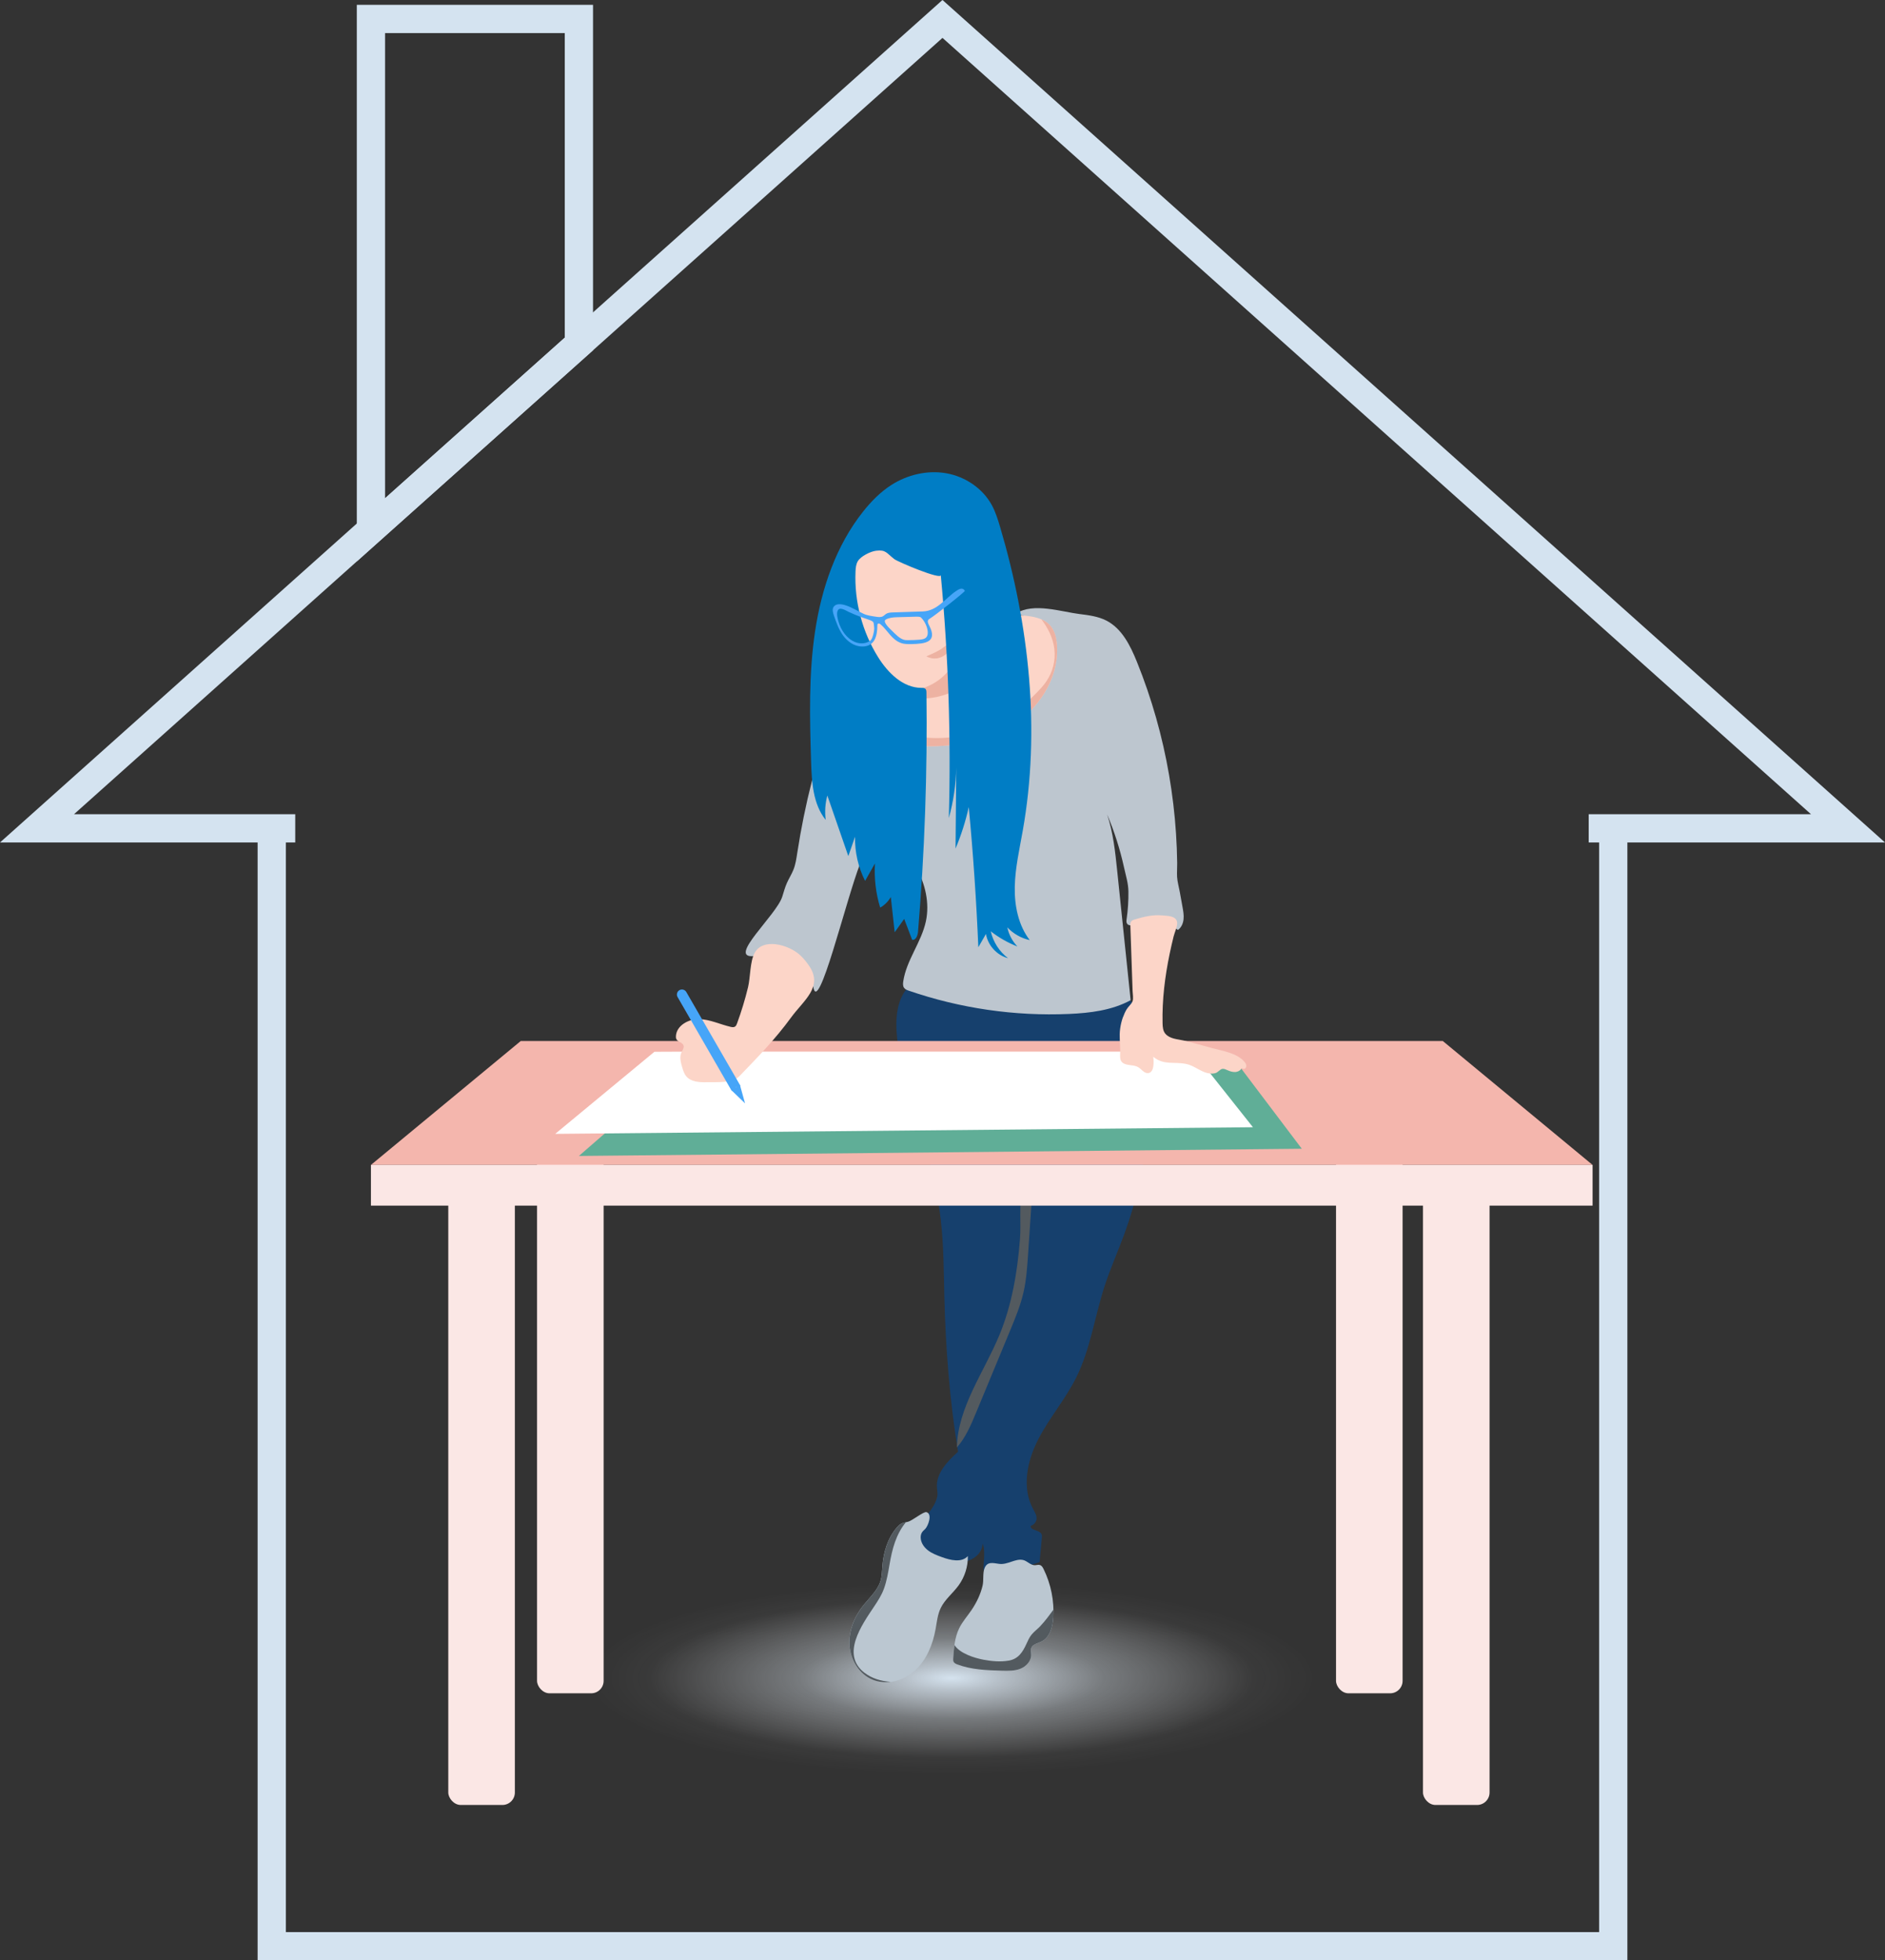 <svg xmlns="http://www.w3.org/2000/svg" xmlns:xlink="http://www.w3.org/1999/xlink" id="Layer_2" data-name="Layer 2" viewBox="0 0 533.69 554.93"><rect x="0" y="0" width="533.69" height="554.93" fill="#333333" stroke="none"/><defs><radialGradient id="radial-gradient" cx="-2008.01" cy="221.82" fx="-2008.01" fy="221.82" r="143" gradientTransform="translate(1715.22 432.88) scale(.72 .19)" gradientUnits="userSpaceOnUse"><stop offset="0" stop-color="#d5e3ef"></stop><stop offset=".13" stop-color="rgba(217, 229, 240, .89)" stop-opacity=".89"></stop><stop offset=".42" stop-color="rgba(228, 237, 245, .62)" stop-opacity=".62"></stop><stop offset=".83" stop-color="rgba(247, 249, 252, .19)" stop-opacity=".19"></stop><stop offset="1" stop-color="#fff" stop-opacity="0"></stop></radialGradient></defs><g id="Navigation"><g><ellipse cx="269.87" cy="475.45" rx="106.76" ry="27.85" style="fill: url(#radial-gradient); stroke-width: 0px;"></ellipse><rect x="126.92" y="335.52" width="18.85" height="175.42" rx="3.53" ry="3.53" style="fill: #fbe7e5; stroke-width: 0px;"></rect><rect x="402.88" y="335.52" width="18.85" height="175.42" rx="3.53" ry="3.53" style="fill: #fbe7e5; stroke-width: 0px;"></rect><rect x="378.26" y="303.91" width="18.85" height="175.42" rx="3.53" ry="3.53" style="fill: #fbe7e5; stroke-width: 0px;"></rect><rect x="152.05" y="303.91" width="18.85" height="175.42" rx="3.53" ry="3.53" style="fill: #fbe7e5; stroke-width: 0px;"></rect><path d="M257.65,309.61c3.55,11.74,7.3,23.51,8.71,35.69.83,7.21.83,14.49,1.01,21.75.37,14.69,1.5,29.38,3.88,43.88-3.01,2.75-6.28,6.11-5.98,10.18.05.74.23,1.49.13,2.23-.52,3.71-4.42,6.34-5.41,10.08-.35,1.33-.51,2.76-.03,4.05.52,1.4,1.73,2.43,3.02,3.18,2.92,1.71,6.5,2.27,9.81,1.53,1.33-.3,2.64-.81,3.67-1.71,1.02-.89,1.69-2.13,1.72-3.5.92,1.88.21,5.49.27,7.57,5.38.3,10.82-.5,15.89-2.35.21-2.29.42-4.57.63-6.86.03-.35.06-.72-.08-1.04-.57-1.27-3.29-1.01-3.05-2.38.88-.23,1.56-1.06,1.64-1.97.08-1-.51-1.91-.99-2.8-3.26-6.03-1.68-13.61,1.46-19.7,3.14-6.09,7.71-11.37,10.76-17.51,4-8.04,5.21-17.13,7.97-25.68,1.65-5.11,3.85-10.03,5.7-15.07,6.78-18.56,8.6-38.9,5.21-58.37-.43-2.46-1.01-5.05-2.76-6.83-1.98-2.02-4.99-2.53-7.79-2.94-7.31-1.07-14.63-2.15-21.94-3.22-8.67-1.27-26.57-5.83-33.75,1.4-6.93,6.98-2.04,22.58.32,30.4Z" style="fill: #16406d; stroke-width: 0px;"></path><path d="M257.09,430.77c-.68.16-1.4.24-2.02.59-.44.25-.79.61-1.12.99-2.59,2.98-3.81,6.97-4.12,10.91-.11,1.42-.12,2.87-.53,4.24-.81,2.69-3.04,4.66-4.8,6.85-2.58,3.23-4.27,7.32-3.99,11.44.28,4.12,2.77,8.19,6.6,9.73,4.05,1.63,8.89.2,12.08-2.78,3.19-2.98,4.91-7.24,5.69-11.54.37-2.03.56-4.14,1.46-6,1.18-2.45,3.44-4.19,5.05-6.39,1.75-2.4,2.69-5.37,2.63-8.33-1.76,1.95-4.92,1.19-7.39.28-1.35-.49-2.71-1-3.86-1.87-1.14-.87-2.05-2.16-2.1-3.59-.02-.55.09-1.12.4-1.57.25-.37.6-.64.91-.96.78-.83,2.09-4.18.33-4.72-.83-.25-4.01,2.43-5.24,2.71Z" style="fill: #bbc7d1; stroke-width: 0px;"></path><path d="M244.77,473.54c-6.77-5.21-.76-13.56,2.71-18.77,1.08-1.62,2.15-3.26,2.81-5.11.79-2.21,1.17-4.54,1.57-6.85.75-4.35,1.8-8.46,4.62-11.91-.49.1-.97.21-1.4.45-.44.25-.79.61-1.12.99-2.59,2.98-3.81,6.97-4.12,10.91-.11,1.42-.12,2.87-.53,4.24-.81,2.69-3.04,4.66-4.8,6.85-2.58,3.23-4.27,7.32-3.99,11.44.28,4.12,2.77,8.19,6.6,9.73,1.6.65,3.33.8,5.03.57-2.68-.18-5.27-.93-7.39-2.56Z" style="fill: #535a5f; stroke-width: 0px;"></path><path d="M275.13,455.67c-1.19,1.77-2.65,3.37-3.58,5.29-1.27,2.61-1.48,5.6-1.67,8.5-.02.32-.04.65.1.94.19.4.64.6,1.05.76,3.99,1.51,8.35,1.65,12.62,1.78,1.77.05,3.59.09,5.24-.55,1.65-.65,3.08-2.17,3.06-3.94,0-.65-.21-1.33.02-1.94.4-1.08,1.79-1.3,2.83-1.79,2.41-1.13,3.24-4.13,3.41-6.79.3-4.74-.66-9.55-2.76-13.8-.22-.45-.5-.93-.97-1.1-.48-.17-1.01.04-1.52.04-1.24,0-2.14-1.24-3.36-1.49-2.16-.44-4.3,1.42-6.7,1.11-1.74-.23-3.33-.74-4.12,1.15-.61,1.44-.22,3.49-.59,5.04-.57,2.4-1.68,4.74-3.06,6.78Z" style="fill: #bbc7d1; stroke-width: 0px;"></path><path d="M294.57,460.28c-.79.84-1.76,1.54-2.49,2.42-.64.77-1.05,1.71-1.46,2.61-1.06,2.35-2.31,4.29-4.98,4.76-2.39.42-4.88.19-7.25-.26-2.45-.47-6.57-1.71-8.16-4.13-.17,1.25-.27,2.51-.35,3.77-.02.32-.04.65.1.94.19.4.64.6,1.05.76,3.99,1.51,8.35,1.65,12.62,1.78,1.77.05,3.59.09,5.24-.55,1.65-.65,3.08-2.17,3.06-3.94,0-.65-.21-1.33.02-1.94.4-1.08,1.79-1.3,2.83-1.79,2.41-1.13,3.24-4.13,3.41-6.79.05-.75.05-1.51.04-2.26-1.16,1.59-2.33,3.18-3.68,4.61Z" style="fill: #535a5f; stroke-width: 0px;"></path><path d="M282.93,377.97c-4.36,10.54-11.76,20.36-12.01,31.77,2.52-2.87,4.03-6.47,5.49-10,3.18-7.66,6.36-15.32,9.53-22.98,1.49-3.59,2.99-7.2,3.85-10.99.79-3.49,1.04-7.08,1.28-10.66.34-5.11.69-10.23,1.03-15.34.21-3.06-1.49-8.74-2.69-3.11-.95,4.42-.28,9.68-.64,14.22-.73,9.24-2.28,18.5-5.84,27.1Z" style="fill: #535a5f; stroke-width: 0px;"></path><polygon points="408.49 294.68 289.49 294.68 186.08 294.68 147.44 294.68 105.02 329.76 186.08 329.76 289.49 329.76 450.9 329.76 408.49 294.68" style="fill: #f4b6ad; stroke-width: 0px;"></polygon><rect x="105.02" y="329.76" width="345.88" height="11.52" style="fill: #fbe7e5; stroke-width: 0px;"></rect><polygon points="350.96 301.88 203.93 301.88 193 301.93 163.9 327.22 368.57 325.18 350.96 301.88" style="fill: #60ae97; stroke-width: 0px;"></polygon><path d="M305.75,173.83c2.55.32,5.16.66,7.45,1.82,4.45,2.26,6.84,7.12,8.71,11.75,4.16,10.3,7.21,21.06,9.09,32.01.94,5.48,1.6,11,1.96,16.54.18,2.77.29,5.55.33,8.33.02,1.29-.1,2.63-.03,3.92.08,1.4.51,2.86.76,4.24s.52,2.87.78,4.31c.21,1.15.42,2.33.29,3.5-.13,1.17-.64,2.35-1.61,3.01-1.61-1.35-3.35-2.76-5.44-3.01-2.41-.3-4.7,1.01-7.06,1.59-.65.16-1.45.21-1.85-.33-.28-.38-.22-.91-.15-1.38.37-2.59.54-5.21.5-7.82-.03-2.28-.77-4.62-1.26-6.86-1.13-5.1-2.72-10.09-4.76-14.89,1.72,5.15,2.29,10.59,2.85,15.99,1.27,12.19,2.53,24.39,3.8,36.58-5.28,2.87-11.45,3.63-17.46,3.89-15.35.67-30.82-1.58-45.34-6.58-.5-.17-1.03-.37-1.34-.8-.37-.51-.33-1.19-.24-1.81.88-6.02,5.13-11.07,6.41-17.02,1.11-5.17-.17-10.67-2.76-15.28-2.59-4.61-6.42-8.42-10.57-11.7-2.37,3.17-3.84,6.92-5.27,10.61-4.12,10.59-11.93,43.43-13.3,34.82-2.89-.58-2.88-6.09-5.11-8.02-1.05-.91-1.57-2.39-2.95-2.33-3.17.13-5.74,1.61-8.9,1.74-7.39.59,6.55-11.58,8.2-16.83.42-1.32.77-2.67,1.34-3.93.56-1.25,1.31-2.41,1.82-3.69.61-1.52.84-3.16,1.09-4.79,2.11-13.7,5.54-27.2,10.22-40.24.78-2.17,1.62-4.38,3.17-6.08,1.55-1.7,3.97-2.81,6.18-2.18,1.68.48,2.94,1.85,4.16,3.11,2.24,2.32,4.63,4.48,7.16,6.48,1.81,1.43,3.75,2.79,5.98,3.38,1.86.49,3.82.42,5.73.21,7.35-.82,14.46-3.73,20.31-8.26,4.16-3.23,9.23-10.5,8.61-16.08-.24-2.16-1.66-4.05-3.41-5.33-1.82-1.32-4-2.11-6.12-2.76,4.82-3.16,12.77-.48,18.05.18Z" style="fill: #bdc6cf; stroke-width: 0px;"></path><path d="M299.17,181.73c1.05,8.92-4.11,17.81-11.52,22.89-7.41,5.07-16.69,6.77-25.67,6.61-2.58-.05-5.65-.56-6.71-2.91-.78-1.73-.1-3.74.75-5.43.64-1.27,4.91-6.02,3.09-7.22-.39-.26-.89-.3-1.36-.36-3.45-.45-6.45-2.74-8.43-5.6-1.54-2.23-2.47-4.75-3.23-7.33-.65-2.21-2.11-3.98-2.94-6.18-1.88-4.94-2.44-10.39-1.53-15.6.19-1.11.48-2.26,1.25-3.07.78-.82,1.92-1.15,3.02-1.4,5.85-1.33,12.04-1.08,17.76.72,2.89.91,5.76,2.29,7.59,4.7,1.51,1.99,2.15,4.49,3.16,6.78,4.89,11,23.17,0,24.76,13.42Z" style="fill: #fcd5c8; stroke-width: 0px;"></path><path d="M299.17,181.73c-.42-3.6-2.06-5.43-4.3-6.41,0,0,0,.02,0,.03,5.83,7.66,4.02,14.79.11,19.16-14.44,16.16-30.52,15.65-39.96,13,.06.28.13.55.25.82,1.06,2.35,4.13,2.86,6.71,2.91,8.98.16,18.26-1.53,25.67-6.61,7.41-5.07,12.57-13.97,11.52-22.89Z" style="fill: #edb2a2; stroke-width: 0px;"></path><path d="M265.33,197.26c2.09-.44,4.11-1.17,5.85-2.43.41-.3.8-.64,1.16-.99.2-.2.4-.41.59-.62.05-.06.4-.5.28-.32.45-.64.58-1.02.76-1.77.31-1.34.23-2.86-.29-4.25-.2-.51-.54-1.06-.97-1.48-.16-.16-.37-.29-.59-.4-1.67,2.51-3.39,5.12-5.73,7.03-2.2,1.8-4.8,2.82-7.52,3.53.09.04.18.05.26.1.62.41.53,1.23.12,2.18,2.04-.03,4.09-.15,6.1-.57Z" style="fill: #edb2a2; stroke-width: 0px;"></path><path d="M266.63,183.63c-1.36.88-2.86,1.53-4.36,2.15.15.08.29.16.44.23.05.02.05.02.07.03.06.02.11.04.17.06.33.11.66.19,1,.26.03,0,.02,0,.04,0,.08,0,.15.01.23.02.15,0,.31.01.46.01.15,0,.3-.02.45-.02.04,0,.04,0,.06,0,.06-.01.13-.02.19-.03.32-.06.62-.16.93-.26.05-.02.11-.04.16-.06.01,0,0,0,.02-.01.15-.08.31-.15.46-.23.15-.08.3-.17.44-.27.03-.02.2-.14.27-.19.06-.05.23-.19.26-.21.13-.11.26-.23.38-.36.12-.12.24-.25.35-.38.05-.05.09-.11.14-.17.01-.02.01-.02.04-.05.17-.25.34-.51.49-.78.08-.15.16-.31.24-.47,0-.02,0-.01.01-.03.03-.08.06-.16.09-.24.1-.29.19-.59.25-.9.01-.06.08-.6.05-.27.02-.18.03-.36.04-.54,0-.14-.01-.28-.02-.42-.92,1.22-2.05,2.26-3.35,3.11Z" style="fill: #edb2a2; stroke-width: 0px;"></path><path d="M266.36,162.8c2.15,22.85,2.91,45.82,2.28,68.76,1.3-4.66,2.01-9.48,2.1-14.31-.07,7.65-.13,15.3-.2,22.95,1.6-3.79,2.85-7.73,3.74-11.75,1.25,13.2,2.15,26.44,2.71,39.69.72-1.25,1.44-2.51,2.16-3.76.53,3.23,3.09,6.03,6.25,6.86-2.46-1.86-4.22-4.61-4.89-7.61,2.29,1.79,4.84,3.24,7.54,4.29-1.43-1.48-2.43-3.38-2.85-5.4,1.69,1.79,3.93,3.07,6.34,3.6-3.24-4.23-4.34-9.77-4.23-15.1.11-5.33,1.32-10.56,2.25-15.81,5.08-28.6,1.83-58.27-6.43-86.12-.62-2.08-1.27-4.16-2.3-6.07-2.59-4.78-7.56-8.11-12.91-9.05s-11.01.4-15.59,3.34c-3.08,1.98-5.68,4.63-7.96,7.5-7.66,9.64-11.77,21.72-13.6,33.91-1.83,12.18-1.51,24.57-1.13,36.89.18,5.77.52,11.99,4.14,16.49-.3-2.3-.15-4.66.46-6.91,1.98,5.72,3.96,11.43,5.94,17.15.64-1.83,1.27-3.66,1.91-5.49-.1,4.32.89,8.66,2.84,12.51.93-1.64,1.86-3.29,2.79-4.93-.25,4.21.25,8.46,1.48,12.5,1.25-.71,2.3-1.76,3.01-3.01.37,3.33.74,6.66,1.1,9.98.9-1.26,1.79-2.52,2.69-3.78.75,1.97,1.5,3.95,2.25,5.92,1.07.18,1.58-1.25,1.67-2.33,1.88-22.49,2.67-45.08,2.38-67.65,0-.39-.03-.82-.31-1.08-.29-.27-.72-.26-1.11-.26-5.21-.01-9.45-4.21-12.22-8.62-4.53-7.21-6.81-15.82-6.44-24.33.04-1.01.14-2.06.66-2.93.85-1.4,3.59-2.75,5.18-2.94,2.77-.32,2.87.61,5.14,2.37.99.77,13.29,5.97,13.15,4.53Z" style="fill: #007dc5; stroke-width: 0px;"></path><path d="M263.29,175.09c1.14-.64,10.05-7.6,9.88-7.87-.67-1.07-1.67-.47-2.52.11-3.08,2.11-5.32,5.62-9.36,5.75-.49.02-.98.03-1.47.05-2.34.08-4.68.15-7.02.23-.67.02-1.38.05-1.94.42-.32.2-.57.5-.9.68-.59.32-1.3.22-1.96.12-1.18-.19-2.4-.32-3.5-.83-1.79-.83-3.45-1.94-5.36-2.48-1.09-.31-2.5-.44-3.12.51-.46.71-.2,1.65.07,2.45.68,1.98,1.38,3.99,2.61,5.68,1.24,1.69,3.12,3.03,5.21,3.1,3.75.13,4.47-2.97,4.49-5.94,0-.18.01-.37.14-.49.22-.2.56-.02.79.17,1.96,1.67,3.13,4.31,5.73,5.25.95.35,1.99.34,3.01.32,3.65-.08,7.5-.42,5.04-5.18-.29-.55-.64-1.26-.24-1.73.11-.13.26-.22.41-.3ZM246.75,180.94c-.2.31-.51.54-.84.71-1.15.61-2.57.59-3.78.11-2.39-.96-4.04-3.36-4.76-5.89-.23-.81-.59-2.18-.18-3.05.55-1.17,2.31.03,3.13.41,5.37,2.49,6.95,2.1,7.06,3.34.04.47.13.85.13,1.31-.02,1.18-.52,2.7-.76,3.06ZM260.47,181.07c-1.13.09-2.26.14-3.4.14-.26,0-.52,0-.78-.03-1.48-.19-2.86-1.77-3.88-2.76-.39-.37-2.68-2.45-1.62-3.04.92-.51,2.03-.63,3.06-.66,1.2-.03,2.4-.06,3.6-.1.58-.02,1.16-.04,1.74-.05.37,0,.98-.02,1.32.09.12.04.23.13.32.22.99.97,1.84,2.78,1.84,4.18,0,1.5-.84,1.89-2.21,2Z" style="fill: #46a5f8; stroke-width: 0px;"></path><polygon points="337.75 297.68 195.83 297.68 185.28 297.73 157.19 320.97 354.74 319.09 337.75 297.68" style="fill: #fff; stroke-width: 0px;"></polygon><path d="M208.68,289.7c-.13.35-.28.72-.6.92-.36.22-.83.15-1.24.05-2.96-.69-5.8-2.09-8.84-2.18-3.04-.09-6.51,1.82-6.63,4.86-.01.27,0,.55.13.8.39.81,1.67.89,2,1.73.28.71-.3,1.42-.6,2.12-.55,1.27-.16,2.74.23,4.07.27.91.55,1.86,1.16,2.59,1.35,1.64,3.79,1.73,5.92,1.68,2.62-.06,7.16.33,9.12-1.69,5.12-5.29,10.26-10.6,14.59-16.55,3.66-5.03,9.35-8.78,5.03-14.89-.75-1.06-1.57-2.08-2.54-2.94-3.2-2.86-10.42-4.9-12.78-.48-1.31,2.46-1.17,6.9-1.84,9.67-.84,3.47-1.88,6.89-3.11,10.24Z" style="fill: #fcd5c8; stroke-width: 0px;"></path><path d="M317.92,287.97c-.38,1.07-.64,2.18-.79,3.31-.29,2.14.04,4.17.03,6.3-.01,1.6-.4,3.15,1.67,3.72,1.15.32,2.45.2,3.47.82.92.56,1.6,1.69,2.67,1.65,1.92-.07,1.69-3.33,1.55-4.62,3.06,2.52,5.98,1.27,9.49,2.07,1.78.41,3.28,1.6,4.98,2.27.95.38,2.1.56,3.11.28.79-.22,1.35-1.16,2.04-1.21.47-.04.92.18,1.35.37.7.31,1.46.57,2.22.53s1.56-.45,1.86-1.16c.18.33.68.36.97.13s.36-.66.27-1.02-.32-.67-.57-.95c-2.13-2.38-6.05-2.97-8.98-3.75-2.7-.72-5.39-1.53-8.11-2.16-1.75-.41-3.92-.43-5.2-1.92-.69-.8-.78-1.95-.8-3.01-.15-6.6.67-13.19,2.01-19.64.34-1.64.72-3.28,1.12-4.91.27-1.12,1.2-2.99.97-4.13-.35-1.73-2.81-1.69-4.19-1.81-2.82-.24-5.04.34-7.74,1.13-.41.12-.84.26-1.08.6-.23.33-.23.76-.21,1.17.21,6.18.42,12.37.64,18.55.03.81.27,2.09-.02,2.86s-1.19,1.49-1.63,2.21-.8,1.52-1.09,2.33Z" style="fill: #fcd5c8; stroke-width: 0px;"></path><g><path d="M208.11,307.91l.67.18c-.68.39-1.37,1.13-1.76.45l-15.18-26.3c-.39-.68-.16-1.56.52-1.95h0c.68-.39,1.56-.16,1.95.52l15.18,26.3c.39.68-.7.4-1.38.8Z" style="fill: #46a5f8; stroke-width: 0px;"></path><polygon points="209.49 307.11 207.01 308.54 210.94 312.33 209.49 307.11" style="fill: #46a5f8; stroke-width: 0px;"></polygon></g></g><g><g><polyline points="456.75 234.48 456.75 550.93 76.94 550.93 76.94 234.48" style="fill: none; stroke: #d4e3f0; stroke-miterlimit: 10; stroke-width: 8px;"></polyline><polyline points="449.8 234.48 523.21 234.48 266.84 5.36 10.48 234.48 83.59 234.48" style="fill: none; stroke: #d4e3f0; stroke-miterlimit: 10; stroke-width: 8px;"></polyline></g><polygon points="163.9 97.37 105.02 149.98 105.02 5.36 163.9 5.36 163.9 97.37" style="fill: none; stroke: #d4e3f0; stroke-miterlimit: 10; stroke-width: 8px;"></polygon></g></g></svg>